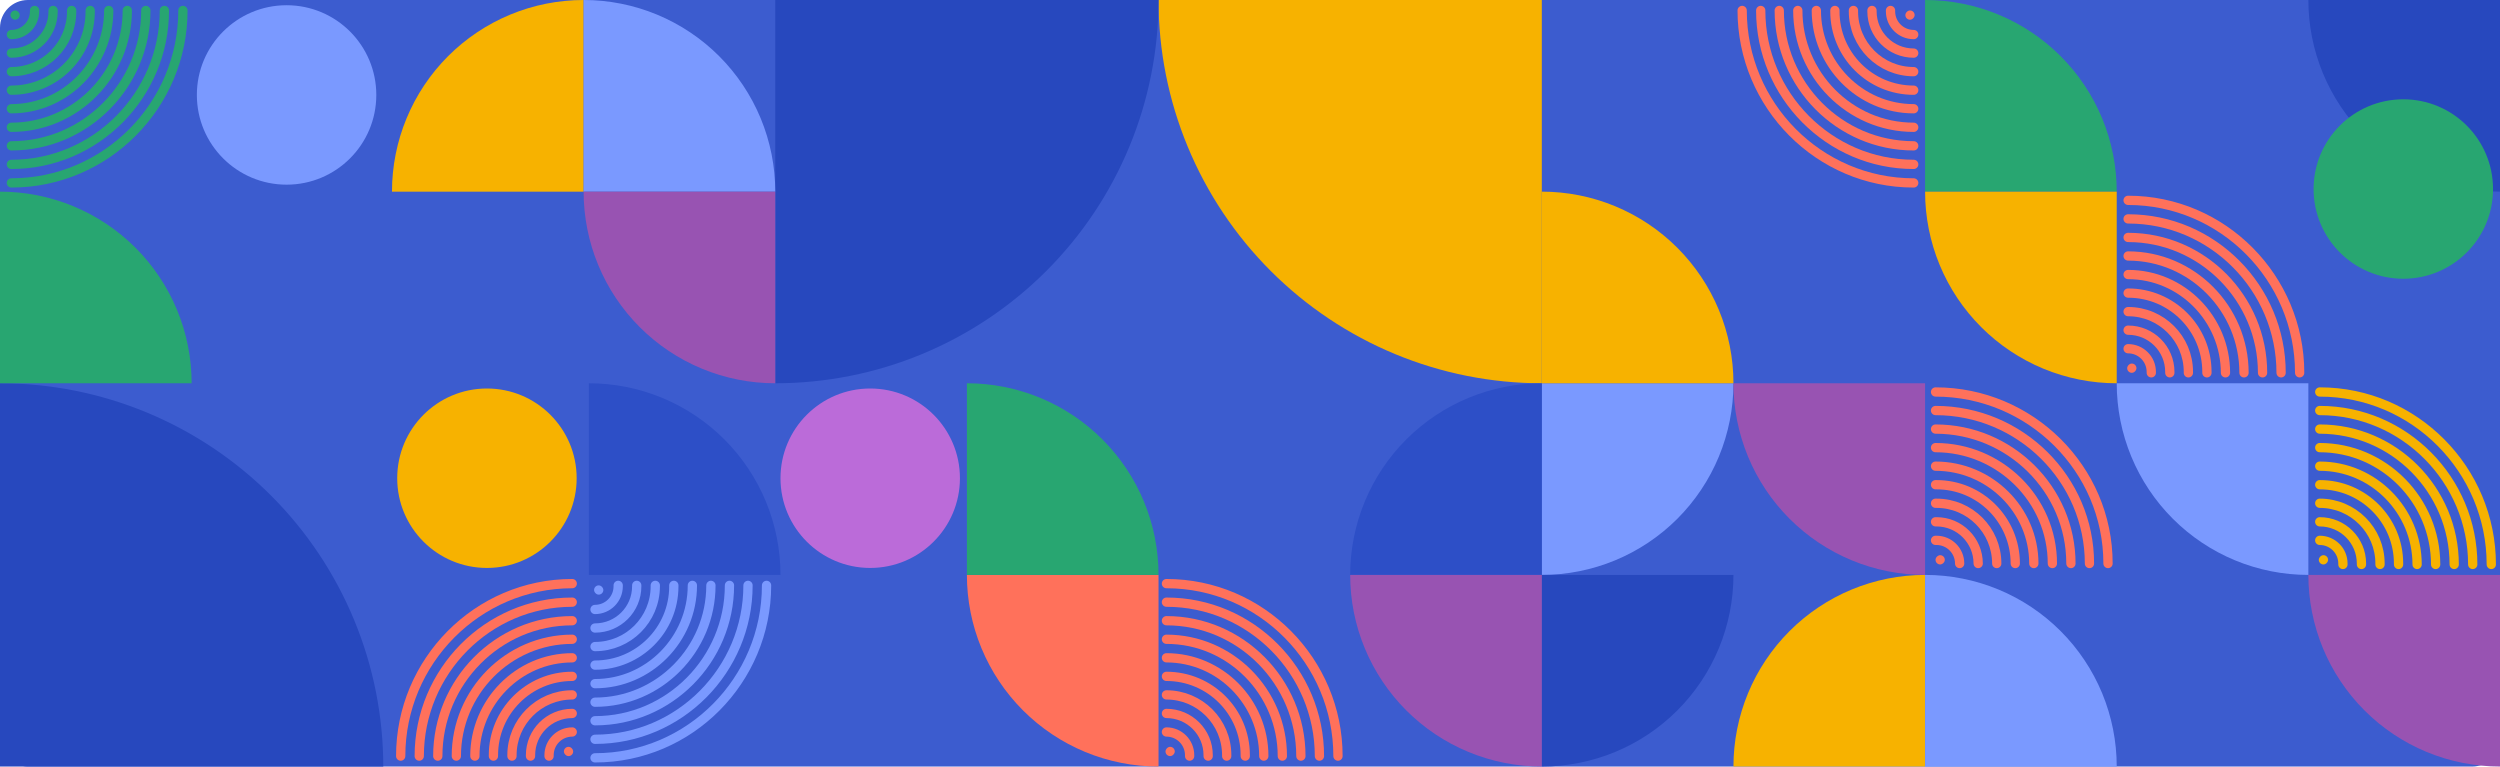 <svg width="1435" height="440" viewBox="0 0 1435 440" fill="none" xmlns="http://www.w3.org/2000/svg">
<rect width="1435" height="440" rx="16" fill="#3C5CCF"/>
<path d="M1325 0C1325 14.445 1327.85 28.749 1333.37 42.095C1338.9 55.441 1347 67.567 1357.22 77.782C1367.43 87.996 1379.56 96.099 1392.9 101.627C1406.25 107.155 1420.55 110 1435 110L1435 0H1325Z" fill="#2748BE"/>
<path d="M1331.53 310.162V310.162C1338.88 310.162 1344.84 316.12 1344.84 323.469L1344.84 324.001" stroke="#F7B200" stroke-width="5.323" stroke-linecap="round" stroke-linejoin="round"/>
<path d="M1331.53 299.516V299.516C1344.76 299.516 1355.48 310.239 1355.48 323.467L1355.48 323.999" stroke="#F7B200" stroke-width="5.323" stroke-linecap="round" stroke-linejoin="round"/>
<path d="M1331.53 288.871V288.871C1350.64 288.871 1366.13 304.361 1366.13 323.468L1366.13 324" stroke="#F7B200" stroke-width="5.323" stroke-linecap="round" stroke-linejoin="round"/>
<path d="M1331.53 278.227V278.227C1356.52 278.227 1376.77 298.482 1376.77 323.469L1376.77 324.001" stroke="#F7B200" stroke-width="5.323" stroke-linecap="round" stroke-linejoin="round"/>
<path d="M1331.53 267.58V267.58C1362.4 267.58 1387.42 293.134 1387.42 323.999V323.999" stroke="#F7B200" stroke-width="5.323" stroke-linecap="round" stroke-linejoin="round"/>
<path d="M1331.53 256.936V256.936C1368.28 256.936 1398.06 287.255 1398.06 324V324" stroke="#F7B200" stroke-width="5.323" stroke-linecap="round" stroke-linejoin="round"/>
<path d="M1331.53 246.291V246.291C1374.16 246.291 1408.71 281.377 1408.71 324.001V324.001" stroke="#F7B200" stroke-width="5.323" stroke-linecap="round" stroke-linejoin="round"/>
<path d="M1331.53 235.645V235.645C1380.03 235.645 1419.35 275.496 1419.35 323.999V323.999" stroke="#F7B200" stroke-width="5.323" stroke-linecap="round" stroke-linejoin="round"/>
<path d="M1331.53 225V225C1385.91 225 1430 269.618 1430 324V324" stroke="#F7B200" stroke-width="5.323" stroke-linecap="round" stroke-linejoin="round"/>
<rect width="5.323" height="5.323" rx="2.661" transform="matrix(-1 -8.74228e-08 -8.74228e-08 1 1336.32 318.678)" fill="#F7B200"/>
<path d="M1435 440C1420.55 440 1406.25 437.155 1392.9 431.627C1379.56 426.099 1367.43 417.996 1357.22 407.782C1347 397.567 1338.9 385.441 1333.37 372.095C1327.85 358.749 1325 344.445 1325 330L1435 330L1435 440Z" fill="#9853B2"/>
<path d="M6.532 19.838V19.838C13.881 19.838 19.839 13.88 19.839 6.531L19.839 5.999" stroke="#28A671" stroke-width="5.323" stroke-linecap="round" stroke-linejoin="round"/>
<path d="M6.532 30.484V30.484C19.76 30.484 30.483 19.761 30.483 6.533L30.483 6" stroke="#28A671" stroke-width="5.323" stroke-linecap="round" stroke-linejoin="round"/>
<path d="M6.532 41.129V41.129C25.639 41.129 41.129 25.639 41.129 6.532L41.129 6" stroke="#28A671" stroke-width="5.323" stroke-linecap="round" stroke-linejoin="round"/>
<path d="M6.532 51.773V51.773C31.519 51.773 51.774 31.518 51.774 6.531L51.774 5.999" stroke="#28A671" stroke-width="5.323" stroke-linecap="round" stroke-linejoin="round"/>
<path d="M6.532 62.42V62.42C37.397 62.42 62.419 36.866 62.419 6.001V6.001" stroke="#28A671" stroke-width="5.323" stroke-linecap="round" stroke-linejoin="round"/>
<path d="M6.532 73.064V73.064C43.277 73.064 73.064 42.745 73.064 6V6" stroke="#28A671" stroke-width="5.323" stroke-linecap="round" stroke-linejoin="round"/>
<path d="M6.533 83.709V83.709C49.156 83.709 83.71 48.623 83.71 5.999V5.999" stroke="#28A671" stroke-width="5.323" stroke-linecap="round" stroke-linejoin="round"/>
<path d="M6.532 94.356V94.356C55.035 94.356 94.355 54.504 94.355 6.001V6.001" stroke="#28A671" stroke-width="5.323" stroke-linecap="round" stroke-linejoin="round"/>
<path d="M6.532 105V105C60.914 105 105 60.382 105 6V6" stroke="#28A671" stroke-width="5.323" stroke-linecap="round" stroke-linejoin="round"/>
<rect x="11.322" y="11.322" width="5.323" height="5.323" rx="2.661" transform="rotate(180 11.322 11.322)" fill="#28A671"/>
<path d="M1221.53 200.162V200.162C1228.88 200.162 1234.84 206.12 1234.84 213.469L1234.84 214.001" stroke="#FF715B" stroke-width="5.323" stroke-linecap="round" stroke-linejoin="round"/>
<path d="M1221.53 189.516V189.516C1234.76 189.516 1245.48 200.239 1245.48 213.467L1245.48 213.999" stroke="#FF715B" stroke-width="5.323" stroke-linecap="round" stroke-linejoin="round"/>
<path d="M1221.53 178.871V178.871C1240.64 178.871 1256.13 194.361 1256.13 213.468L1256.13 214" stroke="#FF715B" stroke-width="5.323" stroke-linecap="round" stroke-linejoin="round"/>
<path d="M1221.53 168.227V168.227C1246.52 168.227 1266.77 188.482 1266.77 213.469L1266.77 214.001" stroke="#FF715B" stroke-width="5.323" stroke-linecap="round" stroke-linejoin="round"/>
<path d="M1221.53 157.58V157.58C1252.4 157.58 1277.42 183.134 1277.42 213.999V213.999" stroke="#FF715B" stroke-width="5.323" stroke-linecap="round" stroke-linejoin="round"/>
<path d="M1221.53 146.936V146.936C1258.28 146.936 1288.06 177.255 1288.06 214V214" stroke="#FF715B" stroke-width="5.323" stroke-linecap="round" stroke-linejoin="round"/>
<path d="M1221.53 136.291V136.291C1264.16 136.291 1298.71 171.377 1298.71 214.001V214.001" stroke="#FF715B" stroke-width="5.323" stroke-linecap="round" stroke-linejoin="round"/>
<path d="M1221.53 125.645V125.645C1270.03 125.645 1309.35 165.496 1309.35 213.999V213.999" stroke="#FF715B" stroke-width="5.323" stroke-linecap="round" stroke-linejoin="round"/>
<path d="M1221.53 115V115C1275.91 115 1320 159.618 1320 214V214" stroke="#FF715B" stroke-width="5.323" stroke-linecap="round" stroke-linejoin="round"/>
<rect width="5.323" height="5.323" rx="2.661" transform="matrix(-1 -8.74228e-08 -8.74228e-08 1 1226.32 208.678)" fill="#FF715B"/>
<path d="M1215 110C1215 95.555 1212.15 81.251 1206.63 67.905C1201.1 54.559 1193 42.433 1182.78 32.218C1172.57 22.004 1160.44 13.901 1147.1 8.373C1133.75 2.845 1119.45 -6.31429e-07 1105 0L1105 110L1215 110Z" fill="#28A671"/>
<path d="M1105 110C1105 124.445 1107.85 138.749 1113.37 152.095C1118.9 165.441 1127 177.567 1137.22 187.782C1147.43 197.996 1159.56 206.099 1172.9 211.627C1186.25 217.155 1200.55 220 1215 220L1215 110L1105 110Z" fill="#F7B200"/>
<path d="M669.532 420.162V420.162C676.881 420.162 682.839 426.12 682.839 433.469L682.839 434.001" stroke="#FF715B" stroke-width="5.323" stroke-linecap="round" stroke-linejoin="round"/>
<path d="M669.532 409.516V409.516C682.76 409.516 693.483 420.239 693.483 433.467L693.483 433.999" stroke="#FF715B" stroke-width="5.323" stroke-linecap="round" stroke-linejoin="round"/>
<path d="M669.532 398.871V398.871C688.639 398.871 704.129 414.361 704.129 433.468L704.129 434" stroke="#FF715B" stroke-width="5.323" stroke-linecap="round" stroke-linejoin="round"/>
<path d="M669.532 388.227V388.227C694.519 388.227 714.774 408.482 714.774 433.469L714.774 434.001" stroke="#FF715B" stroke-width="5.323" stroke-linecap="round" stroke-linejoin="round"/>
<path d="M669.532 377.58V377.58C700.397 377.58 725.419 403.134 725.419 433.999V433.999" stroke="#FF715B" stroke-width="5.323" stroke-linecap="round" stroke-linejoin="round"/>
<path d="M669.532 366.936V366.936C706.277 366.936 736.064 397.255 736.064 434V434" stroke="#FF715B" stroke-width="5.323" stroke-linecap="round" stroke-linejoin="round"/>
<path d="M669.533 356.291V356.291C712.156 356.291 746.71 391.377 746.71 434.001V434.001" stroke="#FF715B" stroke-width="5.323" stroke-linecap="round" stroke-linejoin="round"/>
<path d="M669.532 345.645V345.645C718.035 345.645 757.354 385.496 757.354 433.999V433.999" stroke="#FF715B" stroke-width="5.323" stroke-linecap="round" stroke-linejoin="round"/>
<path d="M669.532 335V335C723.914 335 768 379.618 768 434V434" stroke="#FF715B" stroke-width="5.323" stroke-linecap="round" stroke-linejoin="round"/>
<rect width="5.323" height="5.323" rx="2.661" transform="matrix(-1 -8.74228e-08 -8.74228e-08 1 674.322 428.678)" fill="#FF715B"/>
<path d="M885 220C856.109 220 827.501 214.31 800.81 203.253C774.118 192.197 749.865 175.992 729.436 155.563C709.008 135.135 692.803 110.882 681.746 84.19C670.69 57.499 665 28.891 665 0L885 2.59918e-05L885 220Z" fill="#F7B200"/>
<path d="M-3.37401e-06 220C28.891 220 57.499 225.69 84.19 236.747C110.882 247.803 135.135 264.008 155.563 284.437C175.992 304.865 192.197 329.118 203.253 355.81C214.31 382.501 220 411.109 220 440L6.2425e-06 440L-3.37401e-06 220Z" fill="#2748BE"/>
<path d="M445 220C473.891 220 502.499 214.31 529.19 203.253C555.882 192.197 580.135 175.992 600.563 155.563C620.992 135.135 637.197 110.882 648.253 84.19C659.31 57.499 665 28.891 665 0L445 6.75878e-06L445 220Z" fill="#2748BE"/>
<path d="M341.532 349.838V349.838C348.881 349.838 354.839 343.88 354.839 336.531L354.839 335.999" stroke="#7A99FF" stroke-width="5.323" stroke-linecap="round" stroke-linejoin="round"/>
<path d="M341.532 360.484V360.484C354.76 360.484 365.483 349.761 365.483 336.533L365.483 336.001" stroke="#7A99FF" stroke-width="5.323" stroke-linecap="round" stroke-linejoin="round"/>
<path d="M341.532 371.129V371.129C360.639 371.129 376.129 355.639 376.129 336.532L376.129 336" stroke="#7A99FF" stroke-width="5.323" stroke-linecap="round" stroke-linejoin="round"/>
<path d="M341.532 381.773V381.773C366.519 381.773 386.774 361.518 386.774 336.531L386.774 335.999" stroke="#7A99FF" stroke-width="5.323" stroke-linecap="round" stroke-linejoin="round"/>
<path d="M341.532 392.42V392.42C372.397 392.42 397.419 366.866 397.419 336.001V336.001" stroke="#7A99FF" stroke-width="5.323" stroke-linecap="round" stroke-linejoin="round"/>
<path d="M341.532 403.064V403.064C378.277 403.064 408.064 372.745 408.064 336V336" stroke="#7A99FF" stroke-width="5.323" stroke-linecap="round" stroke-linejoin="round"/>
<path d="M341.533 413.709V413.709C384.156 413.709 418.71 378.623 418.71 335.999V335.999" stroke="#7A99FF" stroke-width="5.323" stroke-linecap="round" stroke-linejoin="round"/>
<path d="M341.532 424.355V424.355C390.035 424.355 429.354 384.504 429.354 336.001V336.001" stroke="#7A99FF" stroke-width="5.323" stroke-linecap="round" stroke-linejoin="round"/>
<path d="M341.532 435V435C395.914 435 440 390.382 440 336V336" stroke="#7A99FF" stroke-width="5.323" stroke-linecap="round" stroke-linejoin="round"/>
<rect x="346.322" y="341.322" width="5.323" height="5.323" rx="2.661" transform="rotate(180 346.322 341.322)" fill="#7A99FF"/>
<path d="M885 330C899.445 330 913.749 327.155 927.095 321.627C940.441 316.099 952.567 307.996 962.782 297.782C972.996 287.567 981.099 275.441 986.627 262.095C992.155 248.749 995 234.445 995 220L885 220L885 330Z" fill="#7A99FF"/>
<path d="M1098.47 19.838V19.838C1091.12 19.838 1085.16 13.88 1085.16 6.531L1085.16 5.999" stroke="#FF715B" stroke-width="5.323" stroke-linecap="round" stroke-linejoin="round"/>
<path d="M1098.47 30.484V30.484C1085.24 30.484 1074.52 19.761 1074.52 6.533L1074.52 6" stroke="#FF715B" stroke-width="5.323" stroke-linecap="round" stroke-linejoin="round"/>
<path d="M1098.47 41.129V41.129C1079.36 41.129 1063.87 25.639 1063.87 6.532L1063.87 6" stroke="#FF715B" stroke-width="5.323" stroke-linecap="round" stroke-linejoin="round"/>
<path d="M1098.47 51.773V51.773C1073.48 51.773 1053.23 31.518 1053.23 6.531L1053.23 5.999" stroke="#FF715B" stroke-width="5.323" stroke-linecap="round" stroke-linejoin="round"/>
<path d="M1098.47 62.42V62.42C1067.6 62.42 1042.58 36.866 1042.58 6.001V6.001" stroke="#FF715B" stroke-width="5.323" stroke-linecap="round" stroke-linejoin="round"/>
<path d="M1098.47 73.064V73.064C1061.72 73.064 1031.94 42.745 1031.94 6V6" stroke="#FF715B" stroke-width="5.323" stroke-linecap="round" stroke-linejoin="round"/>
<path d="M1098.47 83.709V83.709C1055.84 83.709 1021.29 48.623 1021.29 5.999V5.999" stroke="#FF715B" stroke-width="5.323" stroke-linecap="round" stroke-linejoin="round"/>
<path d="M1098.47 94.356V94.356C1049.97 94.356 1010.65 54.504 1010.65 6.001V6.001" stroke="#FF715B" stroke-width="5.323" stroke-linecap="round" stroke-linejoin="round"/>
<path d="M1098.47 105V105C1044.09 105 1000 60.382 1000 6V6" stroke="#FF715B" stroke-width="5.323" stroke-linecap="round" stroke-linejoin="round"/>
<rect width="5.323" height="5.323" rx="2.661" transform="matrix(1 8.74228e-08 8.74228e-08 -1 1093.68 11.322)" fill="#FF715B"/>
<path d="M885 220C870.555 220 856.251 222.845 842.905 228.373C829.559 233.901 817.433 242.004 807.218 252.218C797.004 262.433 788.901 274.559 783.373 287.905C777.845 301.251 775 315.555 775 330L885 330L885 220Z" fill="#2D4FC7"/>
<path d="M338 220C352.445 220 366.749 222.845 380.095 228.373C393.441 233.901 405.567 242.004 415.782 252.218C425.996 262.433 434.099 274.559 439.627 287.905C445.155 301.251 448 315.555 448 330L338 330L338 220Z" fill="#2D4FC7"/>
<path d="M885 110C899.445 110 913.749 112.845 927.095 118.373C940.441 123.901 952.567 132.004 962.782 142.218C972.996 152.433 981.099 164.559 986.627 177.905C992.155 191.251 995 205.555 995 220L885 220L885 110Z" fill="#F7B200"/>
<path d="M4.80825e-06 110C14.445 110 28.749 112.845 42.095 118.373C55.441 123.901 67.567 132.004 77.782 142.218C87.996 152.433 96.099 164.559 101.627 177.905C107.155 191.251 110 205.555 110 220L0 220L4.80825e-06 110Z" fill="#28A671"/>
<path d="M328.468 420.162V420.162C321.119 420.162 315.161 426.12 315.161 433.469L315.161 434.001" stroke="#FF715B" stroke-width="5.323" stroke-linecap="round" stroke-linejoin="round"/>
<path d="M328.468 409.516V409.516C315.24 409.516 304.517 420.239 304.517 433.467L304.517 433.999" stroke="#FF715B" stroke-width="5.323" stroke-linecap="round" stroke-linejoin="round"/>
<path d="M328.468 398.871V398.871C309.361 398.871 293.871 414.361 293.871 433.468L293.871 434" stroke="#FF715B" stroke-width="5.323" stroke-linecap="round" stroke-linejoin="round"/>
<path d="M328.468 388.227V388.227C303.481 388.227 283.226 408.482 283.226 433.469L283.226 434.001" stroke="#FF715B" stroke-width="5.323" stroke-linecap="round" stroke-linejoin="round"/>
<path d="M328.468 377.58V377.58C297.603 377.58 272.581 403.134 272.581 433.999V433.999" stroke="#FF715B" stroke-width="5.323" stroke-linecap="round" stroke-linejoin="round"/>
<path d="M328.468 366.936V366.936C291.723 366.936 261.936 397.255 261.936 434V434" stroke="#FF715B" stroke-width="5.323" stroke-linecap="round" stroke-linejoin="round"/>
<path d="M328.467 356.291V356.291C285.844 356.291 251.29 391.377 251.29 434.001V434.001" stroke="#FF715B" stroke-width="5.323" stroke-linecap="round" stroke-linejoin="round"/>
<path d="M328.468 345.645V345.645C279.965 345.645 240.646 385.496 240.646 433.999V433.999" stroke="#FF715B" stroke-width="5.323" stroke-linecap="round" stroke-linejoin="round"/>
<path d="M328.468 335V335C274.086 335 230 379.618 230 434V434" stroke="#FF715B" stroke-width="5.323" stroke-linecap="round" stroke-linejoin="round"/>
<rect x="323.678" y="428.678" width="5.323" height="5.323" rx="2.661" fill="#FF715B"/>
<path d="M665 440C650.555 440 636.251 437.155 622.905 431.627C609.559 426.099 597.433 417.996 587.218 407.782C577.004 397.567 568.901 385.441 563.373 372.095C557.845 358.749 555 344.445 555 330L665 330L665 440Z" fill="#FF715B"/>
<path d="M555 220C569.445 220 583.749 222.845 597.095 228.373C610.441 233.901 622.567 242.004 632.782 252.218C642.996 262.433 651.099 274.559 656.627 287.905C662.155 301.251 665 315.555 665 330L555 330L555 220Z" fill="#28A671"/>
<path d="M995 440C995 425.555 997.845 411.251 1003.37 397.905C1008.9 384.559 1017 372.433 1027.22 362.218C1037.43 352.004 1049.56 343.901 1062.9 338.373C1076.25 332.845 1090.55 330 1105 330L1105 440H995Z" fill="#F7B200"/>
<path d="M225 110C225 95.555 227.845 81.251 233.373 67.905C238.901 54.559 247.004 42.433 257.218 32.218C267.433 22.004 279.559 13.901 292.905 8.373C306.251 2.845 320.555 -6.31429e-07 335 0L335 110H225Z" fill="#F7B200"/>
<path d="M995 330C995 344.445 992.155 358.749 986.627 372.095C981.099 385.441 972.996 397.567 962.782 407.782C952.567 417.996 940.441 426.099 927.095 431.627C913.749 437.155 899.445 440 885 440L885 330H995Z" fill="#2748BE"/>
<path d="M1215 440C1215 425.555 1212.15 411.251 1206.63 397.905C1201.1 384.559 1193 372.433 1182.78 362.218C1172.57 352.004 1160.44 343.901 1147.1 338.373C1133.75 332.845 1119.45 330 1105 330L1105 440H1215Z" fill="#7A99FF"/>
<path d="M445 110C445 95.555 442.155 81.251 436.627 67.905C431.099 54.559 422.996 42.433 412.782 32.218C402.567 22.004 390.441 13.901 377.095 8.373C363.749 2.845 349.445 -6.31429e-07 335 0L335 110H445Z" fill="#7A99FF"/>
<path d="M775 330C775 344.445 777.845 358.749 783.373 372.095C788.901 385.441 797.004 397.567 807.218 407.782C817.433 417.996 829.559 426.099 842.905 431.627C856.251 437.155 870.555 440 885 440L885 330H775Z" fill="#9853B2"/>
<path d="M335 110C335 124.445 337.845 138.749 343.373 152.095C348.901 165.441 357.004 177.567 367.218 187.782C377.433 197.996 389.559 206.099 402.905 211.627C416.251 217.155 430.555 220 445 220L445 110H335Z" fill="#9853B2"/>
<path d="M995 220C995 234.445 997.845 248.749 1003.37 262.095C1008.9 275.441 1017 287.567 1027.22 297.782C1037.43 307.996 1049.56 316.099 1062.9 321.627C1076.25 327.155 1090.55 330 1105 330L1105 220H995Z" fill="#9853B2"/>
<path d="M1215 220C1215 234.445 1217.85 248.749 1223.37 262.095C1228.9 275.441 1237 287.567 1247.22 297.782C1257.43 307.996 1269.56 316.099 1282.9 321.627C1296.25 327.155 1310.55 330 1325 330L1325 220H1215Z" fill="#7A99FF"/>
<path d="M1124.84 323.469V323.469C1124.84 316.12 1118.88 310.162 1111.53 310.162L1111 310.162" stroke="#FF715B" stroke-width="5.323" stroke-linecap="round" stroke-linejoin="round"/>
<path d="M1135.48 323.467V323.467C1135.48 310.239 1124.76 299.516 1111.53 299.516L1111 299.516" stroke="#FF715B" stroke-width="5.323" stroke-linecap="round" stroke-linejoin="round"/>
<path d="M1146.13 323.468V323.468C1146.13 304.361 1130.64 288.871 1111.53 288.871L1111 288.871" stroke="#FF715B" stroke-width="5.323" stroke-linecap="round" stroke-linejoin="round"/>
<path d="M1156.77 323.469V323.469C1156.77 298.482 1136.52 278.227 1111.53 278.227L1111 278.227" stroke="#FF715B" stroke-width="5.323" stroke-linecap="round" stroke-linejoin="round"/>
<path d="M1167.42 323.467V323.467C1167.42 292.602 1141.87 267.58 1111 267.58V267.58" stroke="#FF715B" stroke-width="5.323" stroke-linecap="round" stroke-linejoin="round"/>
<path d="M1178.06 323.468V323.468C1178.06 286.723 1147.74 256.936 1111 256.936V256.936" stroke="#FF715B" stroke-width="5.323" stroke-linecap="round" stroke-linejoin="round"/>
<path d="M1188.71 323.468V323.468C1188.71 280.845 1153.62 246.291 1111 246.291V246.291" stroke="#FF715B" stroke-width="5.323" stroke-linecap="round" stroke-linejoin="round"/>
<path d="M1199.35 323.467V323.467C1199.35 274.964 1159.5 235.645 1111 235.645V235.645" stroke="#FF715B" stroke-width="5.323" stroke-linecap="round" stroke-linejoin="round"/>
<path d="M1210 323.468V323.468C1210 269.086 1165.38 225 1111 225V225" stroke="#FF715B" stroke-width="5.323" stroke-linecap="round" stroke-linejoin="round"/>
<rect x="1116.32" y="318.678" width="5.323" height="5.323" rx="2.661" transform="rotate(90 1116.32 318.678)" fill="#FF715B"/>
<circle cx="164.5" cy="54.5" r="51.5" transform="rotate(90 164.5 54.5)" fill="#7A99FF"/>
<circle cx="499.5" cy="274.5" r="51.5" transform="rotate(90 499.5 274.5)" fill="#BB6BD9"/>
<circle cx="279.5" cy="274.5" r="51.5" transform="rotate(90 279.5 274.5)" fill="#F7B200"/>
<circle cx="1379.5" cy="108.5" r="51.5" transform="rotate(90 1379.5 108.5)" fill="#28A671"/>
</svg>
